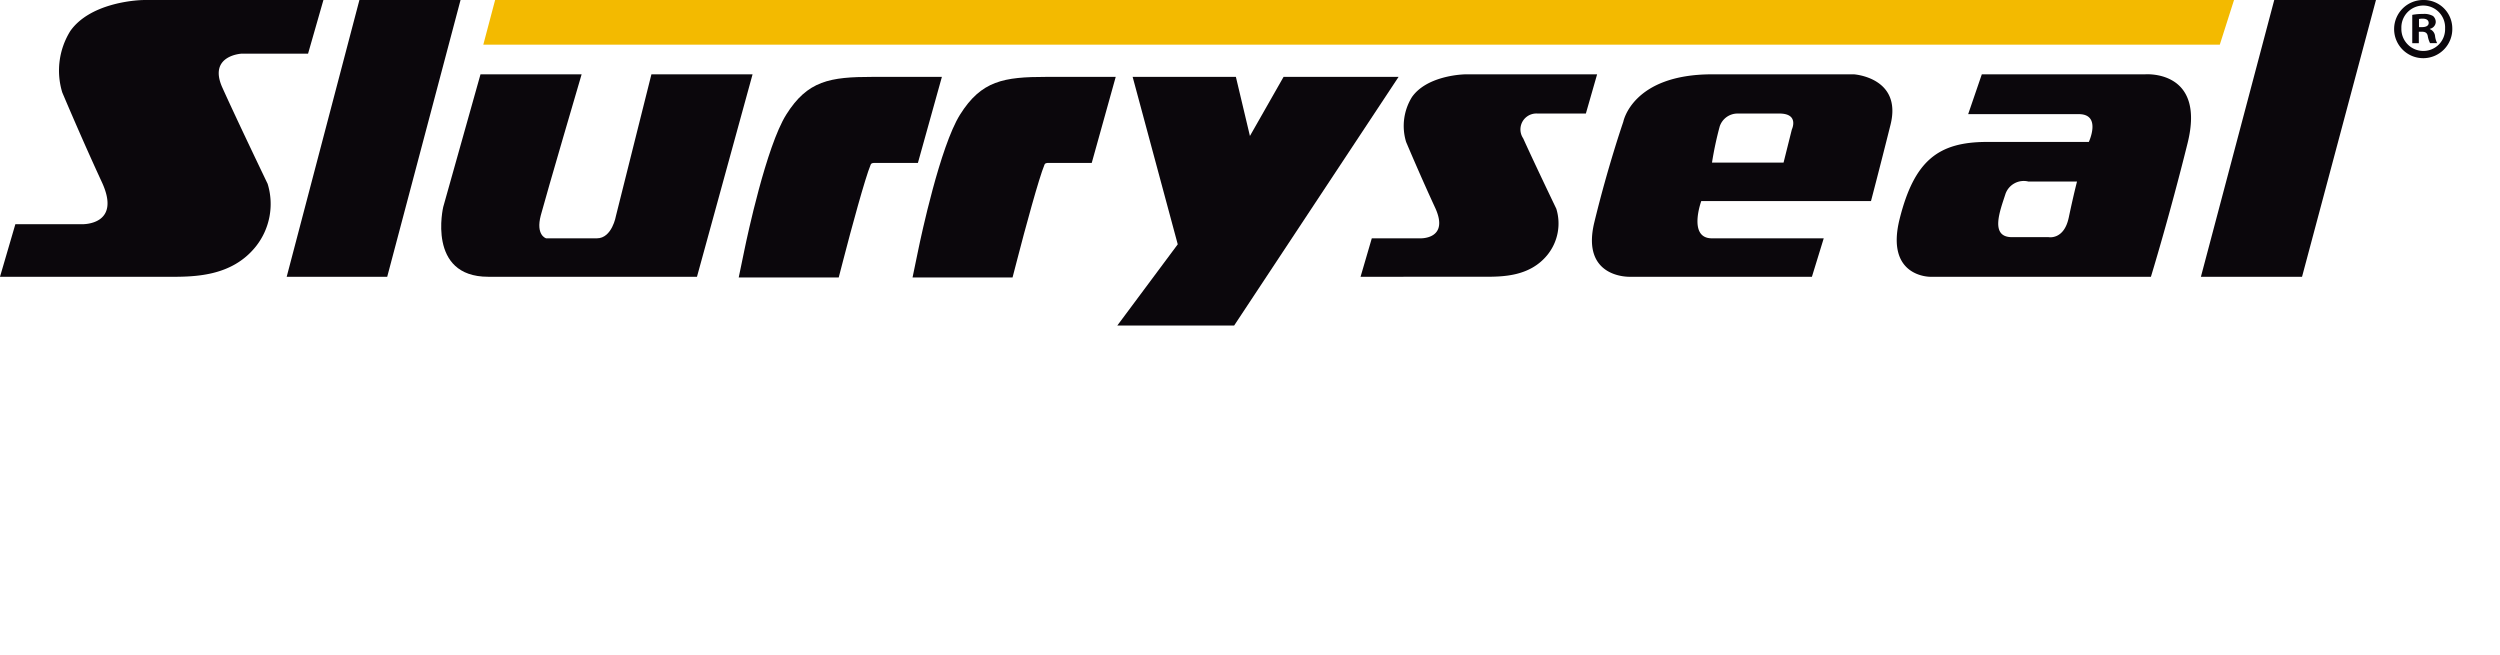 <svg xmlns="http://www.w3.org/2000/svg" width="275" height="72" viewBox="0 0 275 72">
  <g id="Group_4147" data-name="Group 4147" transform="translate(-1382 -3788)">
    <rect id="Rectangle_898" data-name="Rectangle 898" width="275" height="72" transform="translate(1382 3788)" fill="none"/>
    <g id="Group_4133" data-name="Group 4133" transform="translate(1153.499 3324.456)">
      <g id="Group_4129" data-name="Group 4129" transform="translate(491.853 463.544)">
        <path id="Path_4037" data-name="Path 4037" d="M565.715,466.659a3.2,3.2,0,1,1-3.191-3.115A3.13,3.13,0,0,1,565.715,466.659Zm-5.6,0a2.414,2.414,0,0,0,2.432,2.489,2.386,2.386,0,0,0,2.376-2.469,2.406,2.406,0,1,0-4.807-.019Zm1.92,1.634h-.723v-3.115a6.277,6.277,0,0,1,1.2-.1,1.944,1.944,0,0,1,1.083.228.864.864,0,0,1,.3.683.8.8,0,0,1-.645.723v.037a.921.921,0,0,1,.569.759,2.358,2.358,0,0,0,.228.779h-.779a2.717,2.717,0,0,1-.248-.759c-.056-.342-.246-.494-.645-.494h-.341Zm.018-1.766h.341c.4,0,.723-.133.723-.455,0-.286-.209-.476-.666-.476a1.659,1.659,0,0,0-.4.039Z" transform="translate(-559.315 -463.544)" fill="#0b070c"/>
      </g>
      <path id="Path_4038" data-name="Path 4038" d="M293.788,473.816l-4.1,14.591s-1.821,7.677,4.944,7.677H317.6l6.115-22.268H312.588l-3.9,15.567s-.419,2.472-2.1,2.472h-5.581s-1.171-.325-.585-2.537,4.488-15.5,4.488-15.5Z" transform="translate(-12.432 -2.095)" fill="#0b070c"/>
      <path id="Path_4039" data-name="Path 4039" d="M268.115,493.989l8-30.445h11.124l-8.067,30.445Z" transform="translate(-8.078 0)" fill="#0b070c"/>
      <path id="Path_4040" data-name="Path 4040" d="M416.5,496.084l1.236-4.229h5.335s3.253.131,1.626-3.383-3.187-7.221-3.187-7.221a6.029,6.029,0,0,1,.65-4.944c1.561-2.212,5.139-2.492,5.985-2.492h14.376l-1.236,4.313h-5.334a1.751,1.751,0,0,0-1.561,2.732c1.171,2.6,3.643,7.741,3.643,7.741a5.5,5.5,0,0,1-.976,5.074c-1.951,2.407-4.944,2.407-6.961,2.407Z" transform="translate(-38.338 -2.095)" fill="#0b070c"/>
      <path id="Path_4041" data-name="Path 4041" d="M228.5,493.989l1.69-5.781h7.294s4.447.178,2.223-4.625-4.358-9.873-4.358-9.873a8.245,8.245,0,0,1,.889-6.759c2.135-3.023,7.027-3.406,8.183-3.406h19.656l-1.689,5.9h-7.294s-3.735.178-2.134,3.735,4.98,10.584,4.98,10.584a7.522,7.522,0,0,1-1.333,6.938c-2.668,3.291-6.76,3.291-9.517,3.291Z" transform="translate(0 0)" fill="#0b070c"/>
      <path id="Path_4042" data-name="Path 4042" d="M477.29,473.815H461.678c-8.782,0-9.758,5.225-9.758,5.225s-1.691,4.879-3.187,11.059,3.9,5.985,3.9,5.985h20.036l1.3-4.229h-12.3c-2.667,0-1.171-4.1-1.171-4.1h18.67s.845-3.187,2.147-8.392S477.29,473.815,477.29,473.815Zm-6.83,6.07-.911,3.643h-7.872a37.718,37.718,0,0,1,.845-3.968,2.063,2.063,0,0,1,2.017-1.431h4.554C471.305,478.129,470.46,479.885,470.46,479.885Z" transform="translate(-44.857 -2.095)" fill="#0b070c"/>
      <path id="Path_4043" data-name="Path 4043" d="M517.9,473.813H499.947l-1.5,4.378h12.165c2.537,0,1.107,3.058,1.107,3.058h-11.19c-5.335,0-8,2.016-9.618,8.457s3.373,6.376,3.373,6.376h24.265s2.016-6.571,4.034-14.7S517.9,473.813,517.9,473.813Zm-8.392,15.763c-.52,2.472-2.211,2.147-2.211,2.147h-4.034c-2.472,0-1.3-2.928-.716-4.749a2.131,2.131,0,0,1,2.537-1.366h5.335S510.03,487.1,509.51,489.576Z" transform="translate(-53.447 -2.092)" fill="#0b070c"/>
      <path id="Path_4044" data-name="Path 4044" d="M532.618,493.989l8.067-30.445h11.189l-8.132,30.445Z" transform="translate(-62.017 0)" fill="#0b070c"/>
      <path id="Path_4045" data-name="Path 4045" d="M398.731,468.459H295.283l1.3-4.915h191.28l-1.566,4.915Z" transform="translate(-13.619)" fill="#f3ba00"/>
      <g id="Group_4130" data-name="Group 4130" transform="translate(351.407 472.001)">
        <path id="Path_4046" data-name="Path 4046" d="M395.744,501.515H382.891l6.646-8.93-4.961-18.417h11.357l1.544,6.5,3.7-6.5h12.651Z" transform="translate(-382.891 -474.167)" fill="#0b070c"/>
      </g>
      <g id="Group_4131" data-name="Group 4131" transform="translate(328.877 472.001)">
        <path id="Path_4047" data-name="Path 4047" d="M365.594,496.232h-11l.668-3.224c.236-1.134,2.36-11.185,4.553-14.683,2.349-3.748,4.815-4.158,9.5-4.158h7.628l-2.639,9.468-4.875,0c-.249.017-.294.123-.325.2-.591,1.4-2.147,7.119-2.989,10.393Z" transform="translate(-354.59 -474.167)" fill="#0b070c"/>
      </g>
      <g id="Group_4132" data-name="Group 4132" transform="translate(309.755 472.001)">
        <path id="Path_4048" data-name="Path 4048" d="M341.574,496.232h-11l.669-3.224c.235-1.134,2.36-11.185,4.553-14.683,2.348-3.748,4.815-4.158,9.5-4.158h7.627l-2.639,9.468-4.874,0c-.25.017-.295.123-.325.2-.591,1.4-2.147,7.119-2.99,10.393Z" transform="translate(-330.569 -474.167)" fill="#0b070c"/>
      </g>
    </g>
  </g>
</svg>
